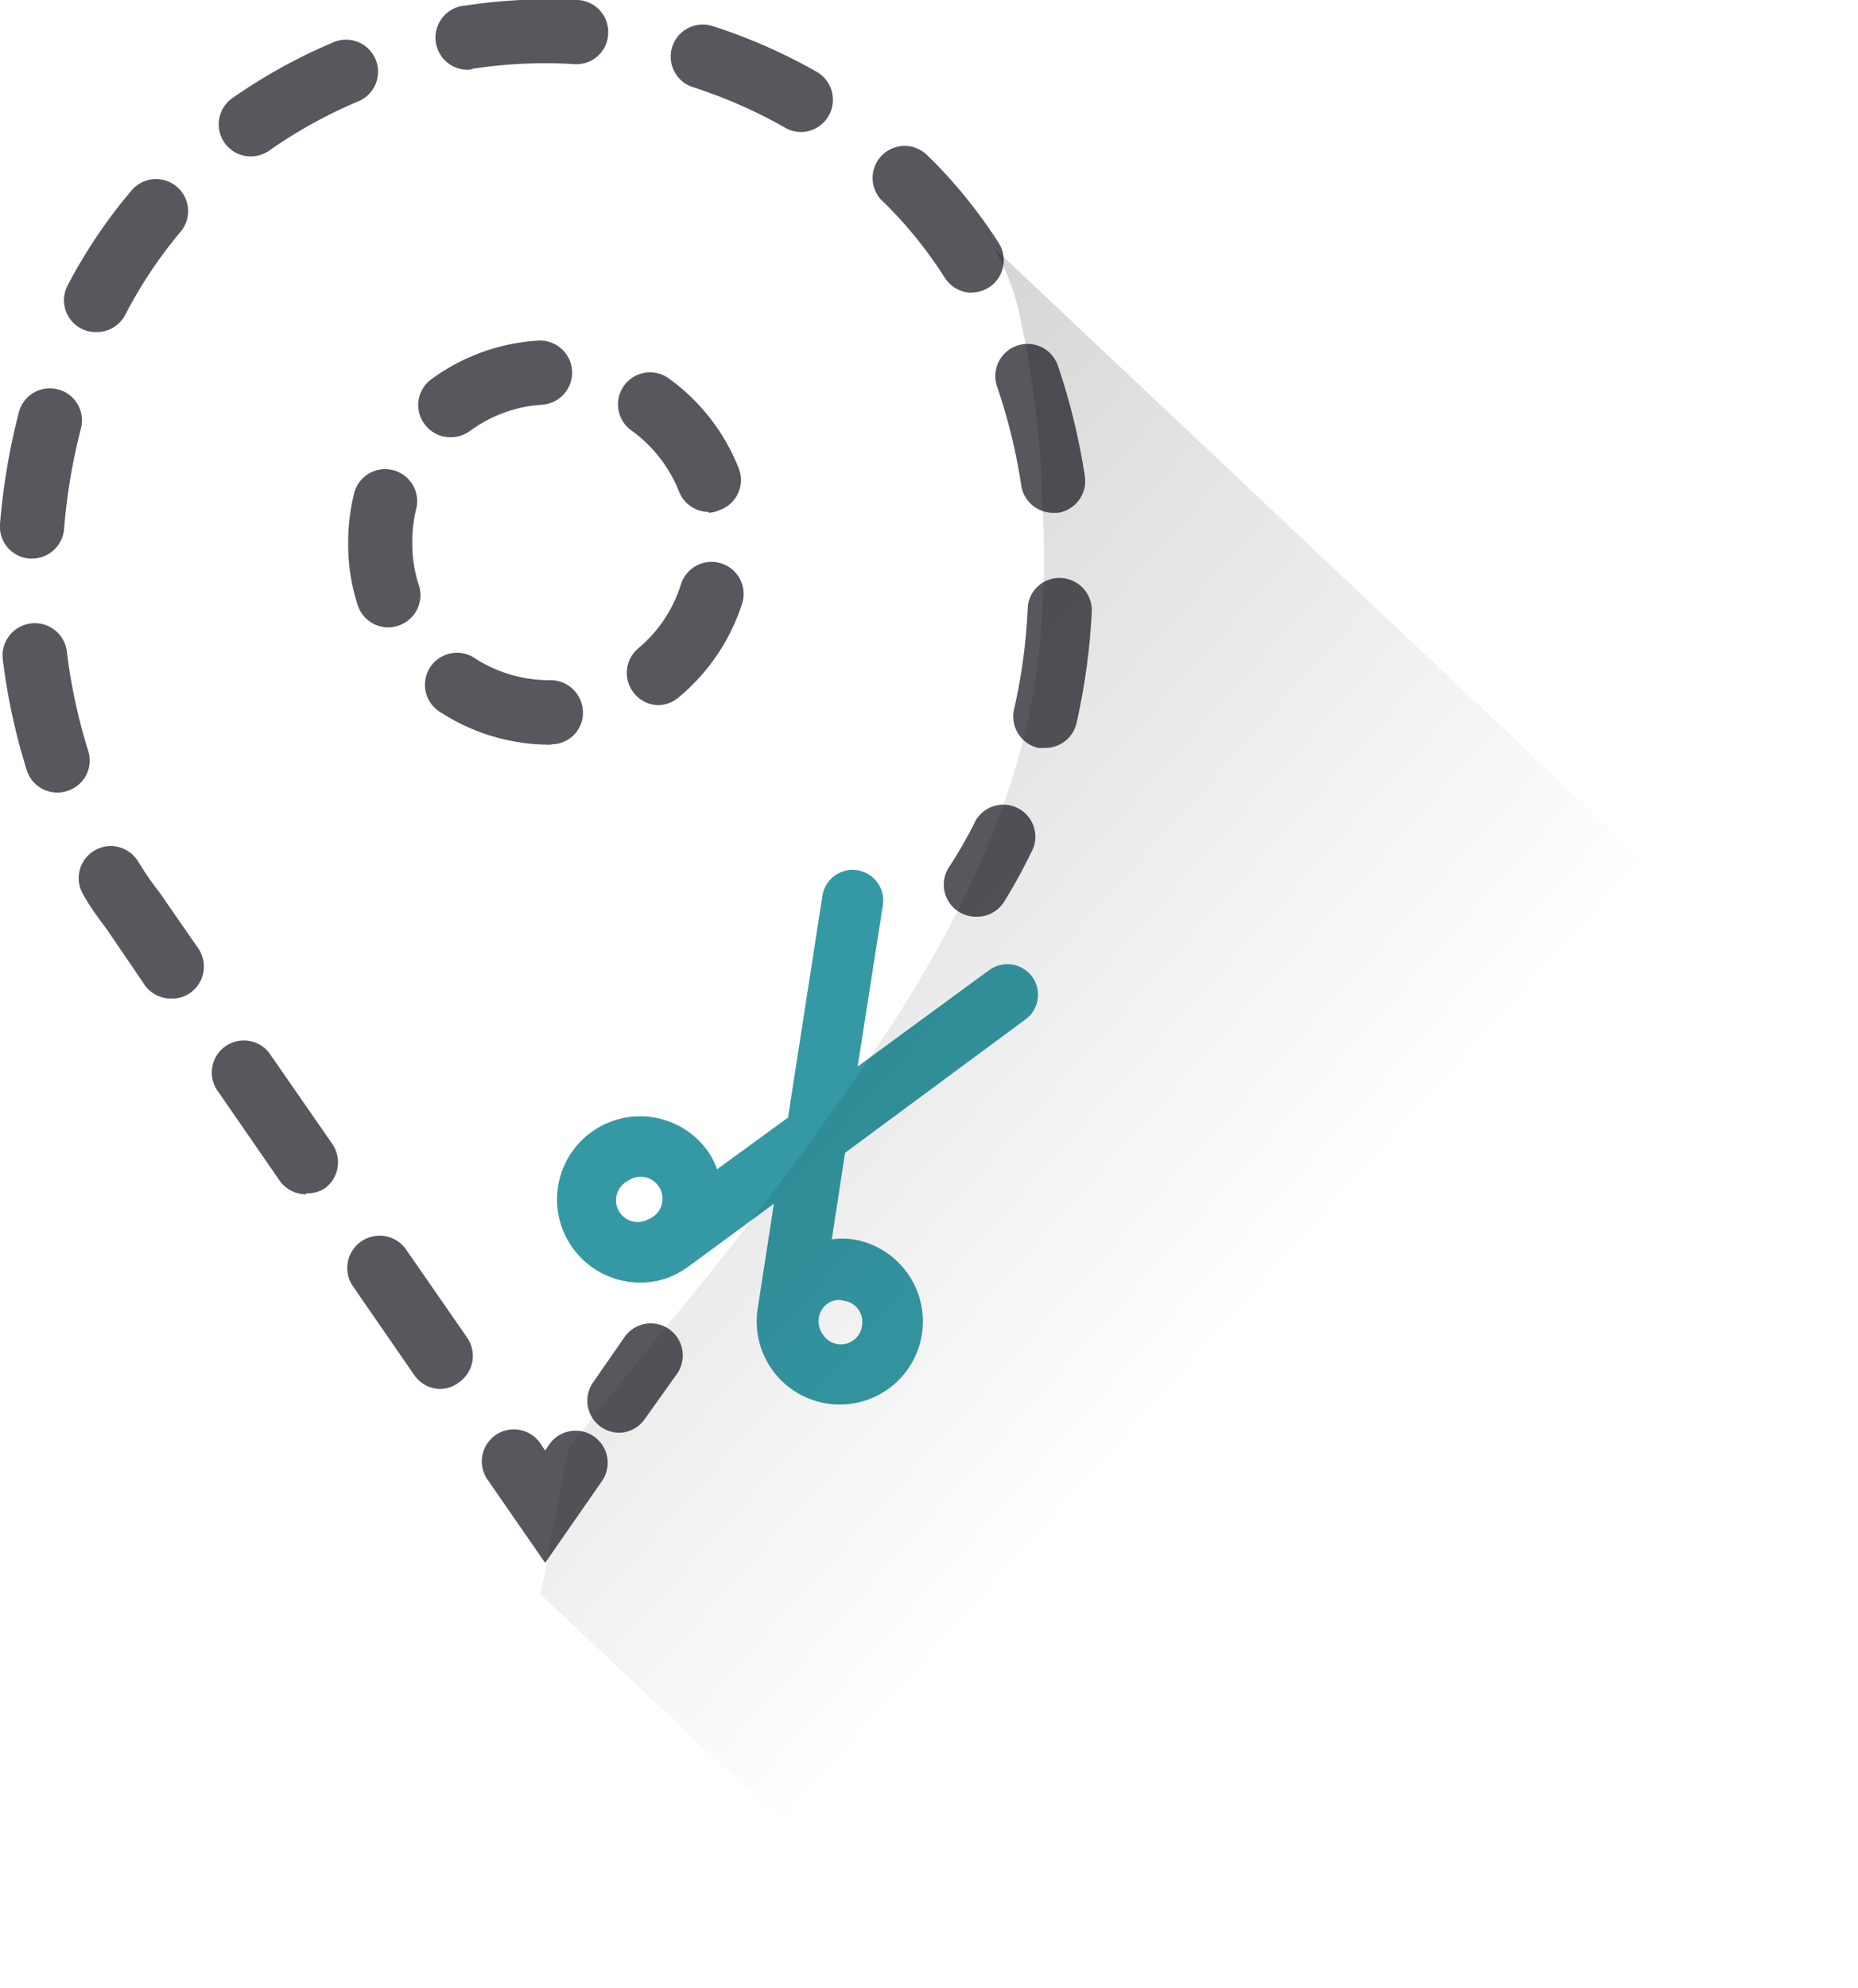 <svg xmlns="http://www.w3.org/2000/svg" viewBox="0 0 86.98 93.05"><defs><linearGradient id="a" x1="66.94" y1="417.33" x2="16.51" y2="462.41" gradientTransform="matrix(1 0 0 -1 0 488.63)" gradientUnits="userSpaceOnUse"><stop offset=".19" stop-opacity="0"/><stop offset="1"/></linearGradient></defs><g data-name="Livello 2"><g data-name="Livello 1"><path d="M45.68 42.9a1.5 1.5 0 01-1.26-2.31 21.31 21.31 0 001.16-2 1.5 1.5 0 112.68 1.33A24.83 24.83 0 0147 42.21a1.5 1.5 0 01-1.32.69zM20.64 65a1.5 1.5 0 01-1.24-.64l-2.86-4.14A1.5 1.5 0 1119 58.46l2.87 4.14a1.51 1.51 0 01-.38 2.09 1.49 1.49 0 01-.85.31zm-6.31-9.11a1.51 1.51 0 01-1.24-.64l-2.86-4.14a1.5 1.5 0 112.46-1.71l2.87 4.14a1.51 1.51 0 01-.38 2.09 1.49 1.49 0 01-.85.21zM8 46.73a1.49 1.49 0 01-1.23-.64L5 43.49c-.36-.48-.75-1-1.1-1.62a1.5 1.5 0 012.55-1.58c.31.5.64 1 1 1.45l1.83 2.64a1.51 1.51 0 01-.38 2.09 1.47 1.47 0 01-.9.26zm-5.33-9.64A1.5 1.5 0 011.24 36a29.24 29.24 0 01-1.11-5.14 1.5 1.5 0 013-.37 25.93 25.93 0 001 4.65 1.49 1.49 0 01-1 1.88 1.41 1.41 0 01-.46.07zM48.93 35a1.86 1.86 0 01-.33 0 1.51 1.51 0 01-1.13-1.8 26.42 26.42 0 00.64-4.72 1.48 1.48 0 011.57-1.43 1.51 1.51 0 011.43 1.57 30.44 30.44 0 01-.72 5.25A1.5 1.5 0 0148.93 35zM1.5 26.14h-.12A1.5 1.5 0 010 24.52a31.26 31.26 0 01.88-5.22 1.5 1.5 0 012.91.75A27.41 27.41 0 003 24.76a1.51 1.51 0 01-1.5 1.38zM49.3 24a1.51 1.51 0 01-1.49-1.27 26.52 26.52 0 00-1.13-4.63 1.5 1.5 0 012.84-1 30.26 30.26 0 011.26 5.15A1.51 1.51 0 0149.53 24zM4.48 15.54a1.44 1.44 0 01-.69-.17 1.49 1.49 0 01-.63-2 24.21 24.21 0 013-4.46 1.5 1.5 0 112.29 1.94 21.1 21.1 0 00-2.6 3.91 1.51 1.51 0 01-1.37.78zm41-1.84a1.52 1.52 0 01-1.25-.7 20.16 20.16 0 00-2.71-3.39l-.25-.24a1.5 1.5 0 012.09-2.15l.28.27a23.44 23.44 0 013.12 3.89 1.51 1.51 0 01-1.27 2.31zM11.74 7.32a1.5 1.5 0 01-.86-2.73A25.72 25.72 0 0115.56 2a1.5 1.5 0 111.17 2.76 22.46 22.46 0 00-4.13 2.29 1.51 1.51 0 01-.86.27zM37.5 6.18a1.52 1.52 0 01-.74-.2 22.77 22.77 0 00-4.32-1.9 1.5 1.5 0 11.92-2.86 25.94 25.94 0 014.89 2.15 1.51 1.51 0 01-.75 2.81zM22 3.26a1.5 1.5 0 01-.22-3A26.42 26.42 0 0127.06 0a1.5 1.5 0 011.41 1.59A1.48 1.48 0 0126.88 3a22.54 22.54 0 00-4.71.21zm3.52 69.88l-2.65-3.83a1.5 1.5 0 112.46-1.71l.19.28.19-.28a1.5 1.5 0 112.47 1.71zM29 67.05a1.5 1.5 0 01-1.24-2.35l1.43-2.06a1.5 1.5 0 112.46 1.71l-1.46 2.05a1.5 1.5 0 01-1.19.65zm-3.21-32.2a9.44 9.44 0 01-5.14-1.5 1.5 1.5 0 111.62-2.52 6.41 6.41 0 003.49 1 1.52 1.52 0 011.53 1.5 1.47 1.47 0 01-1.47 1.5v-1.5 1.5zM30.84 33a1.48 1.48 0 01-1.15-.55 1.5 1.5 0 01.19-2.11 6.36 6.36 0 002-3 1.5 1.5 0 112.86.91 9.47 9.47 0 01-3 4.41 1.51 1.51 0 01-.9.34zm-12.65-3.64a1.5 1.5 0 01-1.43-1 9.07 9.07 0 01-.46-2.93 9.6 9.6 0 01.3-2.43 1.5 1.5 0 012.9.75 6.46 6.46 0 00-.2 1.64 6.15 6.15 0 00.31 2 1.5 1.5 0 01-1 1.9 1.47 1.47 0 01-.42.07zm15-5.4a1.51 1.51 0 01-1.4-.95 6.44 6.44 0 00-2.24-2.87 1.5 1.5 0 111.76-2.43 9.47 9.47 0 013.27 4.2 1.49 1.49 0 01-.84 1.94 1.54 1.54 0 01-.57.15zm-12.11-3.5a1.48 1.48 0 01-1.21-.62 1.49 1.49 0 01.32-2.09 9.4 9.4 0 015-1.81 1.5 1.5 0 01.18 3A6.37 6.37 0 0022 20.17a1.55 1.55 0 01-.94.29z" fill="#57585e"/><path d="M48.32 45.71a1.44 1.44 0 00-2-.32l-6.17 4.52 1.18-7.55a1.43 1.43 0 10-2.83-.44L36.89 52.3l-3.32 2.42a3.61 3.61 0 00-.48-.91 3.89 3.89 0 10-1.86 6 4.17 4.17 0 001-.54l4-2.94-.76 4.91A3.89 3.89 0 1039.94 58a3.56 3.56 0 00-1 0l.62-4.05L48 47.71a1.43 1.43 0 00.32-2zM31 56.26a1 1 0 01-.41.67.94.94 0 01-.26.14 1 1 0 01-.95-1.8 1.15 1.15 0 01.27-.14 1 1 0 011.17.37 1 1 0 01.18.76zM40.36 62a1 1 0 01-1.84.45 1.07 1.07 0 01-.19-.77 1 1 0 01.68-.81.91.91 0 01.49 0 1 1 0 01.86 1.13z" fill="#3499a5"/><path d="M57.06 82.7c4.59-4.21 9.14-8.46 13.5-12.91A132.19 132.19 0 0087 49.76L46.52 11.59a11 11 0 011.11 2.71 45.57 45.57 0 011.16 9.16 40.69 40.69 0 01-.4 8.89c-1 5.66-3.6 10.91-6.7 15.7A168.2 168.2 0 0131.26 62c-1.55 1.91-3.13 3.82-4.65 5.77l-1.3 6.85 19.56 18.43A141.19 141.19 0 0057.06 82.7z" style="isolation:isolate" opacity=".21" fill="url(#a)"/></g></g></svg>